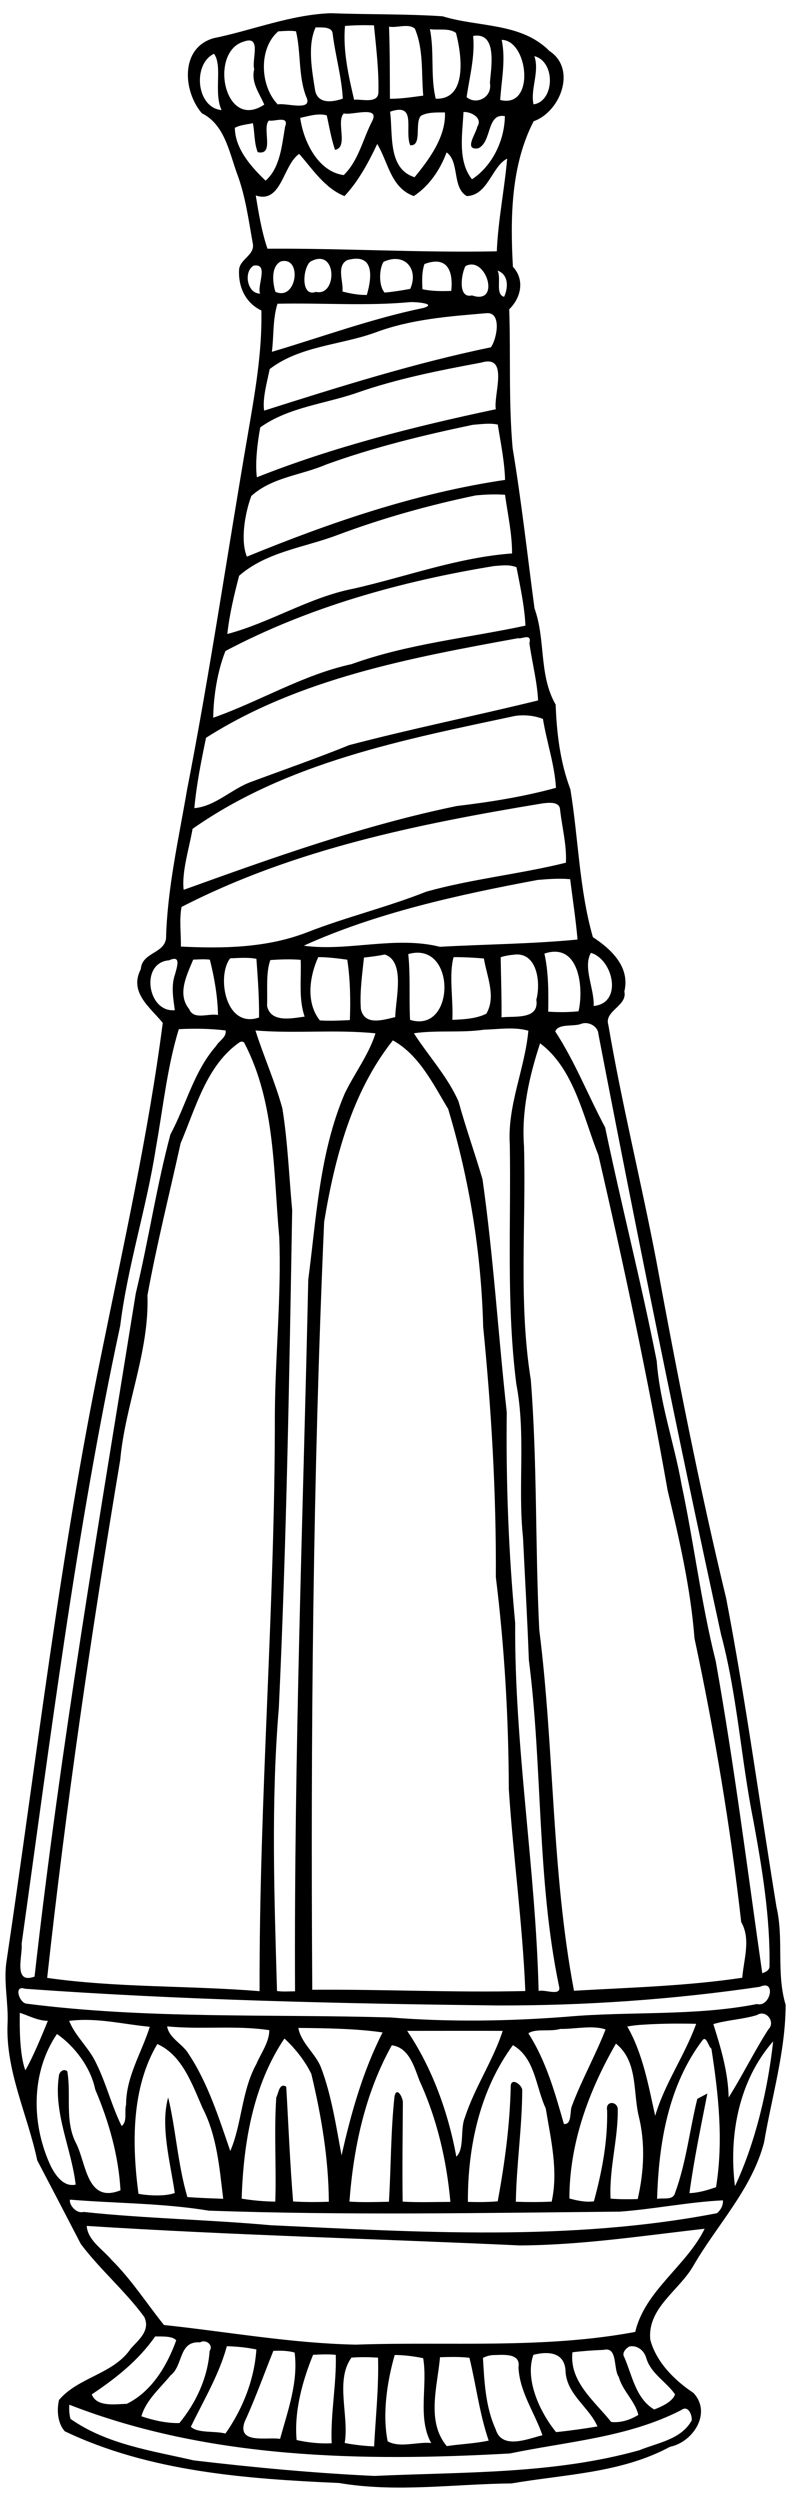<?xml version="1.0" encoding="UTF-8" standalone="no"?>
<svg xmlns:rdf="http://www.w3.org/1999/02/22-rdf-syntax-ns#" xmlns="http://www.w3.org/2000/svg" height="1769pt" width="560pt" version="1.1" xmlns:cc="http://creativecommons.org/ns#" xmlns:dc="http://purl.org/dc/elements/1.1/" viewBox="0 0 560 1769">
<path d="m234.08 9.35c26.4 0.99 52.9 0.42 79.25 2.17 25.23 7.83 55.6 4.31 75.59 24.51 19.67 12.82 7.7 43.2-11.12 49.76-16.18 31.32-16.57 68.6-14.68 102.98 8.63 9.28 5.67 22.03-2.6 30.06 1.06 32.72-0.49 65.58 2.4 98.23 6.26 37.65 10.45 75.64 15.49 113.44 8.04 22.08 2.9 47.16 14.98 68.04 0.69 20.11 3.22 40.93 10.41 59.91 5.72 34.78 6.23 70.63 15.93 104.64 12.98 8.52 26.47 21.04 22.29 38.46 2.31 10.31-14.49 13.61-11.33 23.64 9.51 55.78 23.18 110.73 33.84 166.28 14.76 80.16 30.41 160.13 49.57 239.43 13.89 72.4 23.76 145.6 35.62 218.4 5.35 22.9-0.31 46.7 6.5 69.3-0.18 33.3-9.77 64.7-15.28 97.3-8.75 33.4-33.45 58.4-50.3 87.7-9.99 17.2-32.49 29.6-30.25 51.9 4.17 15.9 17.31 28.9 30.47 37.6 13.35 14.1-0.13 34.9-16.57 38.2-34.45 18.6-74.29 19.4-112.13 25.9-40.65 0.4-81.68 6.6-122.1-0.3-65.6-2.9-134.09-7.9-194.21-36.6-5.11-5.7-5.78-15.1-4.04-22.2 13.89-16.3 38.68-18.2 50.85-36.4 5.5-6.1 13.98-12.7 9.47-22.3-13.49-18.4-31.21-33.4-44.91-51.6-10.25-19.8-20.58-39.6-30.86-59.2-6.82-32.4-22.53-63.3-21-97 0.64-14.4-2.82-28.7-0.87-43 21.44-143.8 37.95-288.4 67.33-430.79 15.75-77.72 33.25-155.67 43.41-234.05-8.99-11.04-24.06-21.59-15.56-37.99 0.9-11.94 16.2-10.82 17.87-21.57 0.9-35.42 8.85-70.08 14.79-104.86 16.32-83.63 28.65-167.96 43.11-251.92 4.97-29 10.25-58.19 9.6-87.74-11.44-5.4-16.52-17-15.76-29.19 0.94-7.42 11.42-10.15 9.66-18.39-3.02-16.72-5.21-33.77-11.31-49.76-5.43-15.11-8.81-34.36-24.74-42.21-13.26-15.41-15.6-46.16 8.26-53.09 27.69-5.65 54.44-16.64 82.93-17.69m10.16 9.01c-1.54 17.62 2.51 35.18 6.45 52.22 5.12-0.66 16.85 3.11 17.22-5.14 0.35-15.87-1.62-31.73-3.16-47.51-6.84-0.24-13.69-0.12-20.51 0.43m-20.79 1c-5.93 12.81-2.57 30.7-0.28 45.09 2.41 9.83 13.39 7.43 19.51 5.36-0.78-15.45-5.33-30.68-7.19-46.09-0.58-5.26-8.35-4.15-12.04-4.36m51.97-0.49c0.61 16.99 0.56 34 0.64 51 7.9 0.1 15.77-1.2 23.58-2.2-1.42-15.78 0.37-32.63-5.96-47.45-4.76-3.82-12.56-0.31-18.26-1.35m28.93 1.76c3.31 16.19 0.23 33.09 4.13 49.22 22.53 0.77 18.5-30.82 14.34-46.52-4.72-3.71-12.78-1.8-18.47-2.7m-107.38 1.57c-13.97 11.99-12.99 38.51-0.34 51.7 5.62-1.39 25.67 5.48 20.06-5.65-5.58-14.72-3.53-30.92-7.13-46.09-4.16-0.64-8.42-0.21-12.59 0.04m138 3.23c1.4 14.72-2.58 28.99-4.62 43.32 6.98 5.85 18.35 0.1 16.49-10.1 0.78-10.9 5.58-36.16-11.87-33.22m20.21 2.76c2.98 14.28-0.18 28.3-1.05 42.54 25.01 6.39 20.01-42.16 1.05-42.54m-182.54 1.23c-24.83 7.07-14.04 63.6 14.45 44.6-3.44-8.11-9.46-15.52-7.11-25.07-1.97-6.58 5.52-24.25-7.34-19.53m-21.13 8.64c-15.24 7.15-12.71 38.12 5.35 39.85-5.79-12.56 0.94-31.24-5.35-39.85m226.81 1.65c3.81 11.22-3 23.55-0.59 34.13 14.84-2.06 15.84-30.13 0.59-34.13m-102.15 39.33c2.12 16.14-1.77 40.29 17.32 46.36 10.34-12.54 22.31-28.75 21.52-45.83-5.57 0.02-12.47-0.32-17.06 2.41-4.58 5.2 1.17 21.43-7.52 20.82-4.36-10.39 5.16-30.51-14.26-23.76m51.98 0.19c-0.76 15.63-4.3 34.66 5.99 47.64 14.35-9.41 23.02-27.33 23.3-44.68-13.11-2.46-9.04 18.47-18.93 22.76-10.61 1.62-1.2-10.89-0.66-15.22 4.18-6.1-4.17-10.75-9.7-10.5m-84.66 1.01c-5.87 5.46 3.49 24.07-6.3 25.79-2.73-7.94-4.03-16.27-5.87-24.43-6.15-1.65-12.69 0.53-18.78 1.8 2.23 16.46 12.5 38.01 30.79 40.51 10.57-10.27 13.54-25.52 20.2-38.3 5.62-11.16-14.74-3.77-20.04-5.37m-53.04 5.02c-5.27 4.86 4.32 25.09-7.98 22.41-2.62-6.48-2.06-13.72-3.42-20.49-4.24 0.9-9.36 1.29-12.78 3.29 0.19 14.94 11.64 27.66 21.75 37.37 10.29-8.96 11.58-25.09 13.78-38.09 3.26-8.42-7.59-3.47-11.35-4.49m76.61 16.63c-6.16 13.04-13.39 26.49-23.19 36.87-14-5.64-22.46-18.96-32.05-29.87-11.61 7.85-12.38 35.58-30.75 29.41 2.07 12.65 4.17 25.55 8.29 37.68 54.12-0.36 108.21 2.92 162.35 1.85 0.93-22.01 5.43-43.67 7.34-65.58-10.81 5.38-13.55 25.98-28.58 26.51-10.57-6.04-4.96-24.28-14.3-30.94-4.56 12.34-12.27 23.67-23.2 30.92-16.41-5.87-18.1-24.1-25.91-36.85m-21.34 82.2c-7.75 4.24-2.39 15.37-3.28 22.18 5.6 1.45 11.46 2.54 17.26 2.44 3.91-13.43 5.16-30.03-13.98-24.62m-46.9 0.88c-7.53 3.87-5.5 16.14-3.85 21.51 15.32 6.83 19.25-25.44 3.85-21.51m20.96 0.11c-5.5 4.35-7.1 25.46 3.88 21.45 15.2 3.54 15.25-31.85-3.88-21.45m51.73 0.2c-3.05 4.89-3.59 16.57 0.74 21.74 6.1-0.52 12.16-1.52 18.18-2.62 6.18-13.86-3.8-26.14-18.92-19.12m28.99 1.55c-1.94 5.76-1.71 11.85-1.42 17.83 6.69 1.42 13.58 1.43 20.38 1.18 1.45-13.13-2.15-25.34-18.96-19.01m-120.91 1.11c-7.45 4.33-4.52 19.96 4.57 19.8-2.41-5.42 6.46-21.64-4.57-19.8m149.94 0.36c-2.72 4.78-5.84 23.22 4.62 20.72 20.79 7.18 10.07-28.63-4.62-20.72m22.73 3.17c2.78 5.72-1.75 16.78 4.63 18.57 3.02-6.57 3.27-15.71-4.63-18.57m-61.93 22.31c-31.16 2.88-62.61 0.42-93.88 1.13-3.42 10.93-2.53 22.71-3.95 34.02 35.44-10.5 70.77-23.52 107.29-31.04 9.93-2.97-4.99-4.35-9.46-4.11m54.13 7.81c-26.68 2.27-53.73 4.24-79.06 13.81-24.65 8.83-53.14 9.38-74.46 25.74-1.9 9.37-5.23 21.02-3.94 29.41 52.85-16.78 106.03-33.53 160.5-44.81 4.18-5.54 8.03-25.06-3.04-24.15m-3.82 34.98c-29.63 5.53-59.23 11.35-87.78 21.3-22.92 8.01-48.39 10.12-68.61 24.53-2.07 11.22-3.68 25.35-2.4 35.31 54.5-21.63 111.81-35.99 169.17-48.15-1.77-10.41 9.68-38.96-10.38-32.99m-5.89 44.01c-35.14 7.37-70.18 15.88-103.99 28.16-17.53 7.56-38.2 8.92-52.84 22.21-4.75 12.9-7.7 31.83-3.13 42.92 58.79-24.09 119.64-45 182.78-54.31-0.37-13.06-3.1-26.2-5.17-39.15-5.79-1.24-11.83-0.24-17.65 0.17m1.98 49.97c-33.06 6.9-65.69 16.01-97.35 27.84-23.46 8.99-50.64 11.92-70.1 29.02-3.51 13.5-6.84 27.3-8.34 41.19 30.65-8.13 58.14-26.08 89.53-32.12 37.3-8.48 73.63-22.05 112.05-24.88 0.05-13.85-3.07-27.77-4.98-41.51-6.93-0.51-13.91-0.21-20.81 0.46m12.96 49.98c-65.69 10.74-131.38 29.02-190.08 60.1-5.87 14.74-8.53 33.01-8.64 47.22 32.92-11.56 63.42-30.4 97.95-37.93 39.75-14.37 81.98-18.43 123.08-27.23-0.68-13.92-3.7-27.66-6.34-41.31-5.06-2.11-10.69-1.22-15.97-0.85m17.02 51.05c-75.89 13.83-154.95 28.5-220.84 70.46-3.41 16.41-6.76 33.09-8.28 49.78 15.01-1.29 26.53-13.8 40.53-18.71 23.06-8.57 46.33-16.64 69.12-25.9 44.3-11.62 89.25-20.71 133.71-31.61-0.69-13.62-4.27-26.98-6.16-40.48 1.88-7.44-5.49-2.73-8.08-3.54m-1.96 54.97c-78.87 16.78-161.4 32.8-228.41 79.91-2.35 13.64-7.81 30.53-6.31 43.15 63.25-22.78 127.2-45.67 193.31-59.29 23.66-2.81 47.28-6.57 70.28-12.88-0.99-16.48-6.58-32.43-9.23-48.73-6.18-2.44-13.08-3.07-19.64-2.16m18.93 61.97c-87.34 14.44-175.82 32.37-255.16 73.22-1.69 9.17-0.28 18.73-0.46 28.03 30.11 1.48 61.06 0.94 89.54-10.16 27.67-10.81 56.69-17.75 84.3-28.73 32.4-9.01 66.16-12.4 98.75-20.45 0.62-12.61-2.75-25.14-4.16-37.66-0.35-6.06-8.85-4.75-12.81-4.25m-2.94 54.08c-56.26 10.51-114.35 23.29-165.67 46.53 30.64 4.37 64.86-7.13 96.32 0.79 32.44-1.8 65.11-1.99 97.48-5.13-1.23-14.28-3.46-28.47-5.19-42.69-7.63-0.71-15.34-0.13-22.94 0.5m37.61 51.61c-5.84 10.17 2.55 25.49 1.94 37.59 20.7-1.85 14.03-32.78-1.94-37.59m-145.97 1.16c-4.85 1.05-9.77 1.62-14.7 2.18-1.24 11.98-3.05 24.26-2.21 36.35 2.58 12.25 16.05 7.66 24.35 5.77 0.14-12.64 7.43-39.33-7.44-44.3m16.66-0.28c1.61 15.47 0.46 31.03 1.27 46.54 32.36 10.11 32.93-56.37-1.27-46.54m74.42 0.46c-3.05 0.29-6.09 0.79-8.99 1.76 0.2 14.15 0.75 28.35 0.59 42.54 9.03-1.09 26.87 1.99 24.64-12.48 3.29-12.01 0.67-34.39-16.24-31.82m21.97-0.83c2.96 13.41 2.9 27.28 2.69 41.1 7.13 0.47 14.33 0.49 21.45-0.26 3.81-16.12 0.72-49.14-24.14-40.84m-160.13 2.51c-5.92 13.09-9.13 31.83 1.14 44.79 7.07 0.45 14.18 0.1 21.26-0.23 0.52-14.22 0.29-28.7-1.85-42.75-6.81-0.91-13.67-1.82-20.55-1.81m95.84 0.01c-3.48 12.35-0.14 30.36-0.88 44.39 7.92-0.35 16.85-0.75 24.03-4.36 7.13-12.03 0.32-26.51-1.7-39.06-7.13-0.63-14.3-1-21.45-0.97m-158.2 0.85c-9.66 12.34-3.51 50.13 20.47 41.87 0.13-13.83-0.87-27.71-1.88-41.51-6.11-1.2-12.42-0.57-18.59-0.36m-43.17 1.4c-20.78 1.46-15.49 37.17 4 35.29-1.15-8.53-2.78-17.35 0.26-25.72 0.99-4.22 4.75-13.76-4.26-9.57m17.01-0.48c-4.47 10.87-11.54 24.38-2.86 34.98 3.24 8.11 13.9 2.73 20.42 4.22-0.24-13.18-2.57-26.46-5.77-39.17-3.91-0.49-7.88-0.17-11.79-0.03m54.63 0.29c-3.31 8.83-1.91 22.15-2.34 32.45 2.64 12.56 18.82 8.51 26.61 7.58-4.43-12.75-2.24-26.76-2.8-40.18-7.14-0.58-14.33-0.33-21.47 0.15m220.02 45.16c-5.29 2.15-16.16-0.48-18.32 5.39 13.98 21.37 23.29 45.38 35.32 67.87 11.53 55.27 25.62 109.99 36.53 165.38 2.18 29.77 12.4 58.1 17.58 87.4 8.78 41.4 13.84 83.7 24.16 124.8 13.12 73.3 22.39 147.2 32.96 220.9 2.29-0.8 5.04-2 5.13-4.8 0.54-34.6-5.15-68.9-11.35-102.8-8.85-43.9-11.36-88.7-22.96-132.1-30.79-141.2-59.48-282.95-86.84-424.89-0.29-5.54-7.2-9.13-12.21-7.15m-284.82 3.75c-8.13 26.05-11.26 56.34-16.26 84.14-6.56 42.3-19.98 83.25-25.25 125.8-31.02 143.95-49.3 291.15-69.79 437.25 0.89 8.3-6.27 28.8 9.16 23.2 18.19-162 45.82-322.7 71.66-483.47 9.01-37.3 14.61-75.43 24.53-112.46 11.13-20.72 16.52-44.54 32.33-62.56 2.11-3.7 7.61-6.29 6.72-11-10.98-1.31-22.07-1.46-33.1-0.9m216.05 0.37c-16.46 2.4-33.21 0.16-49.63 2.53 9.96 15.61 23.87 30.63 31.61 48.29 5.07 18.51 11.58 36.62 16.97 55.03 7.75 54.71 11.12 109.93 17.16 164.85-0.59 49.72 1.28 99.52 5.97 149.12-0.64 87.1 14.52 173.3 16.59 260.4 3.92-1.5 16.61 4.3 14.42-3.5-15.78-76-11.51-154.1-21.34-230.8-1.05-28.9-2.75-57.8-4.14-86.7-3.8-36 2.16-72.6-4.71-108.36-7.16-56.21-3.71-113.02-4.63-169.51-1.85-27.68 10.66-53.5 13.13-80.64-10.13-2.85-21.03-0.98-31.4-0.71m-161.81 0.56c5.87 18.47 13.89 36.31 19.05 55.05 3.84 23.79 4.72 48.03 6.96 72.05-2.02 117.4-4 235.06-9.44 352.16-5.61 66.7-3.22 133.7-1.3 200.4 4.23 0.6 8.5 0.2 12.76 0.2-0.78-168 5.66-335.8 9.37-503.64 5.82-44.37 8.01-89.78 25.72-131.41 6.87-14.38 17.16-27.62 21.85-42.79-28.22-2.87-56.7 0.31-84.97-2.02m97.29 7c-28.98 36.54-41.14 83.12-48.65 128.43-7.94 181.03-9.58 362.13-8.41 543.33 50.28-0.4 100.53 2.1 150.83 0.9-1.95-47.8-8.6-95.3-11.69-143-0.14-50.2-3.06-100.3-9.18-149.9 0.34-59.1-3.13-118.2-8.96-177.03-1.31-52.27-9.79-104.21-24.78-154.18-10.62-17.56-20.49-38.23-39.16-48.55m-108.54 1.34c-23.43 16.36-30.93 46.22-41.71 71.42-7.9 35.83-16.91 71.51-23.49 107.62 1.35 39.96-15.7 77.16-19.29 116.58-20.4 121.7-38.32 243.9-51.7 366.4 49.77 7.1 100.34 5.3 150.37 9.4-0.38-135.9 10.94-271.5 10.81-407.3 0.2-42.13 4.69-84.11 3.13-126.19-4.25-45.93-2.65-94.73-24.42-136.8-0.39-1.67-2.42-1.95-3.7-1.13m212.78 0.72c-7.66 23.3-13.23 47.98-11.4 72.72 1.57 55.09-3.97 110.66 4.81 165.32 4.65 58.86 3.06 117.96 6 176.96 10.73 84.9 8.61 171.2 24.59 255.4 39.69-2.3 79.75-3.3 119.12-9.2 1.03-13 6.24-27.2-0.74-39.4-7.64-67.4-18.96-134.8-33.07-200.7-2.76-35.6-10.79-70.3-19.06-104.9-14-79.48-30.82-158.45-48.97-237.05-10.87-27.4-17.23-61.14-41.28-79.15m155.68 667.6c-61.42 9-123.84 13.4-186.06 13.2-111.47-1.3-222.99-3.8-334.23-11.8-8.21-2.9-4.26 9.6 0.72 10.5 85.37 11 171.94 7.3 258.01 9.8 41.48 3.3 83.05 2.7 124.5-0.5 44.82-4 90.66-0.3 134.9-9 9.54 2.6 13.8-17.7 2.16-12.2m-524.04 18.4c-0.18 10.9-0.06 30 3.94 40.7 5.6-9.8 11.2-23.5 15.93-35-7.19-0.1-13.31-3.6-19.87-5.7m521.92 1.6c-10.11 3.1-20.8 3.4-30.91 6.4 5.34 16.9 10.45 33.9 10.84 51.9 9.65-15.3 18.11-32.6 28.13-48.2 5.27-5.1-1.57-14.3-8.06-10.1m-481.52 3.6c-1.36 0.1-4.07 0.3-5.43 0.5 4.29 11 14.16 19.1 19.13 30 7.1 14.3 10.9 30.1 17.99 44.4 4.34-3.2 1.78-10.5 3.16-15-0.08-19.8 11.04-36.9 16.79-55.2-17.15-1.6-34.32-5.8-51.64-4.7m401.08 3.2c-3.82 0.2-7.64 0.6-11.4 1.3 11.11 19.3 15.1 42.3 19.76 63.2 6.73-22.9 21.04-42.9 29.01-65.1-12.45-0.3-24.93-0.2-37.37 0.6m-337.16 1.2c1.22 8.3 11.17 12.5 15.26 19.6 13.75 20.7 21.64 46 29.44 68.6 8.16-18.8 7.98-42.6 18.44-61.5 3.31-7.8 9.13-15.4 9.2-24-23.72-3.6-48.32-0.3-72.34-2.7m92.89 1.1c1.8 10.5 12.07 18 16 27.9 7.56 19.8 10.97 43 14.6 62.3 6.71-30 15.19-59.8 29.02-87-18.25-2.7-40-3-59.62-3.2m185.47 0.7c-7.09 2.2-17.35-0.5-22.62 3.1 12.55 19.6 18.82 42 25.15 64.2 5.93 0.6 3.99-9.4 5.71-12.9 6.85-18.3 16.75-35.9 23.78-54-8.82-3.2-21.97-0.2-32.02-0.4m-108.42 1.4c17.49 25.8 29.09 57.6 34.78 89 6.04-5.7 2.55-19.5 6.08-27.7 6.83-21.2 19.92-40.2 26.75-61.3-22.53-0.1-45.08 0-67.61 0m-247.95 2.2c-18.68 27.5-18.14 64.3-4.27 93.7 3.4 6.5 8.96 14.7 17.53 12.9-3.01-25.6-15.77-50.4-11.92-76.7 0.09-3 3.31-5.8 5.99-3.5 2.91 17.1-2.08 35.5 6.46 51.4 7.03 14.2 7.44 42.3 31.19 32.8-1.36-24.5-8.21-48.6-17.87-71.3-3.23-15.8-14.77-30.8-27.11-39.3m161.04 3.2c-22.26 33-29.02 74.1-30.28 113.3 7.86 1.3 15.84 2 23.82 2.1 0.79-24.5-0.95-49.2 0.68-73.7 1.67-3.1 2.13-10.7 7.07-7.6 1.57 27.1 2.64 54.2 4.87 81.2 8.4 0.5 16.84 0.5 25.27 0.2-0.16-30.5-5.28-60.7-12.35-90.3-4.37-9.5-12.46-19.2-19.08-25.2m296.15 1c-24.36 32-31.2 73.2-32.3 112.5 3.98-1 11.21 1.3 12.66-4.1 7.91-21.5 10.35-44.6 15.78-66.7 1.79-1 5.35-2.8 7.14-3.8-4.58 23.4-9.5 46.9-12.7 70.5 6.48-0.2 12.72-2.1 18.83-4.2 5.33-32.6 1.75-65.8-3.29-98.1-1.99-0.8-3.36-9.1-6.12-6.1m49.85 1c-24.31 27.7-31.55 66.6-27.03 102.5 14.8-31.5 23.39-69.3 27.03-102.5m-435.98 1.9c-18.5 31.1-17.98 71.1-13.34 106 6.98 1.3 19.04 1.9 25.69-0.6-3.16-21.8-10.35-47.4-4.67-67.6 5.26 21.5 6.87 47.8 13.6 70.5 8.44 0.6 16.9 0.9 25.36 1.2-2.65-21.8-4.41-44.5-14.6-64.2-7.41-16.9-14.47-37.5-32.04-45.3m324.68-0.3c-19.29 33.5-32.95 70.6-32.95 109.6 5.6 1.5 11.57 2.8 17.36 2 5.72-21.1 9.79-42.4 9.36-64.3-1.37-6.9 6.82-6.7 7.51-1.3 0.41 21.2-6.2 42.4-5.07 63.7 6.39 0.5 12.79 0.5 19.2 0.3 4.43-19.3 5.53-39.7 0.61-59.1-3.94-17.3-0.55-38.5-16.02-50.9m-158.69 1.2c-18.89 33.9-27.07 72.1-29.98 110.6 9.3 0.6 18.64 0.3 27.95 0.1 1.51-24.8 1.27-49.9 3.95-74.5 1.5-7.6 6.32 1 5.92 4.9-0.15 23.1-0.47 46.4-0.15 69.5 11.24 0.7 22.54 0.2 33.8 0.2-2.71-29.7-9.49-58.8-21.94-85.9-3.68-9.7-7.42-23.4-19.55-24.9m85.77-0.1c-23.42 31.7-32.06 72-31.89 110.9 7.03 0.2 14.09 0.2 21.11-0.4 4.97-27 8.66-54.2 9.22-81.7 0.52-6.2 7.97-0.7 8.14 3-0.09 26.3-4.07 52.6-4.53 79 8.45 0.3 16.92 0.3 25.37-0.1 4.82-21.9-0.63-44.3-4.21-66-7.08-15-7.4-35.6-23.21-44.7m-313.57 109.3c-0.98 3.2 4.2 10.2 9.61 8.7 43.96 4.7 88.26 5.4 132.29 9.4 105.23 4.9 211.94 11.6 316.11-8.5 2.64-2.2 4.48-5.6 4.22-9.1-24.48 1.2-48.58 6.2-73 8-96.98 0.9-194.08 2.7-291.02-0.7-32.59-5.4-66.02-5.1-98.21-7.8m11.81 18.6c0.7 10.2 11.49 16.7 17.58 24 14.12 14 24.83 30.8 37.11 46.1 45.11 4.8 90.32 13 135.86 13.9 65.91-2.3 132.69 3.2 197.8-9 6.82-29.2 36.35-46.8 49.13-73-43.55 4.9-86.97 11.6-130.91 11.8-102.18-4.7-204.47-7.3-306.57-13.8m48.45 78.2c-11.69 16.9-27.81 29.6-44.86 41 3.53 9.3 17.16 6.8 24.77 6.7 17.73-8.7 28.5-27 35.01-44.9-2.56-3.3-10.48-2.7-14.92-2.8m31.8 4.2c-15.39-1.2-11.77 16.5-20.92 23.4-7.3 9-17.39 17.5-20.61 28.9 8.59 2.9 17.93 5 26.91 4.8 11.83-14.5 20.03-32 21.4-51 2.92-4.5-2.95-8.5-6.78-6.1m18.98 2.7c-5.52 20.2-16.44 38.3-25.49 57 4.72 4.7 16.72 2.8 24.49 4.8 12.22-17.3 20.5-38.3 21.89-59.5-6.88-1.4-13.89-2.1-20.89-2.3m284.93 0.2c-2.62 1.5-5.52 4.6-3.52 7.7 5.61 12.9 8.04 29.1 21.13 36.9 5.31-2.1 12.86-5.4 14.75-10.7-6.19-9-17.08-14.6-20.36-25.7-1.49-5.3-6.3-9.3-12-8.2m-18.19 2.4c-7.38 0.3-14.75 0.8-22.08 1.7-2.38 20.8 15.82 34.7 27.42 49.3 6.54 0.8 13.7-1.5 19.23-5-2.39-9.9-11.18-17-13.82-26.8-4.09-5.6-0.55-21.7-10.75-19.2m-233.82 0.7c-6.44 16-12.82 33.9-20.39 50.3-5.48 16.1 16.48 10.4 25.13 12 5.45-19.8 12.99-40.2 10.31-61.1-4.87-1.4-10.03-1.4-15.05-1.2m28.12 2.8c-7.34 18-13.53 39.8-11.65 60.3 8.1 1.8 16.47 2.7 24.79 2.3-0.88-21 3.51-41.7 2.93-62.6-5.34-0.5-10.73-0.3-16.07 0m57.8 0.1c-5.22 18-8.95 41.6-4.99 61.1 8.65 4.9 21.01 0.2 30.78 1.2-9.86-18-2.31-40.6-5.65-60-6.61-1.4-13.39-2.2-20.14-2.3m69.25 0.1c-2.37 0.2-4.68 0.9-6.78 2 0.97 17.1 1.82 34.7 9 50.5 4.38 14.7 22.92 6.7 33.09 4.2-5.51-16.1-16.17-30.5-16.95-48.1 1.83-10.7-12.06-8.6-18.36-8.6m28.93-0.2c-6.24 17.3 4.51 40.6 16.06 54.7 9.79-1 19.58-2.4 29.29-4-5.75-13.4-21.17-22.2-22.56-38.2-0.11-13.9-11.29-15.4-22.79-12.5m-128.83 2c-11.7 16.2-1.49 41.4-4.77 60.4 6.87 1.3 13.84 2.1 20.83 2.4 1.06-20.9 3.38-41.8 2.77-62.8-6.28-0.4-12.56-0.5-18.83 0m62.71-0.3c-1.77 20.5-9.86 45.4 4.78 62.9 9.86-1.5 19.91-1.8 29.67-3.9-6.5-19-8.86-39.1-13.62-58.6-6.9-0.8-13.9-0.6-20.83-0.4m-262.44 33.6c-0.21 3.3-0.06 6.7 0.81 10 25.72 18.1 57.39 22.5 87.28 29.4 42.49 5 85.13 9 127.86 11 62.77-2.9 126.58-1.1 187.66-18.2 13.07-5.4 29.55-7.5 37.03-21.1 0.33-4-2.57-11-7.41-7.3-37.69 19.4-80.46 22.2-121.31 30.7-104.58 5.9-213.57 3.9-311.92-34.5z"/>
</svg>
